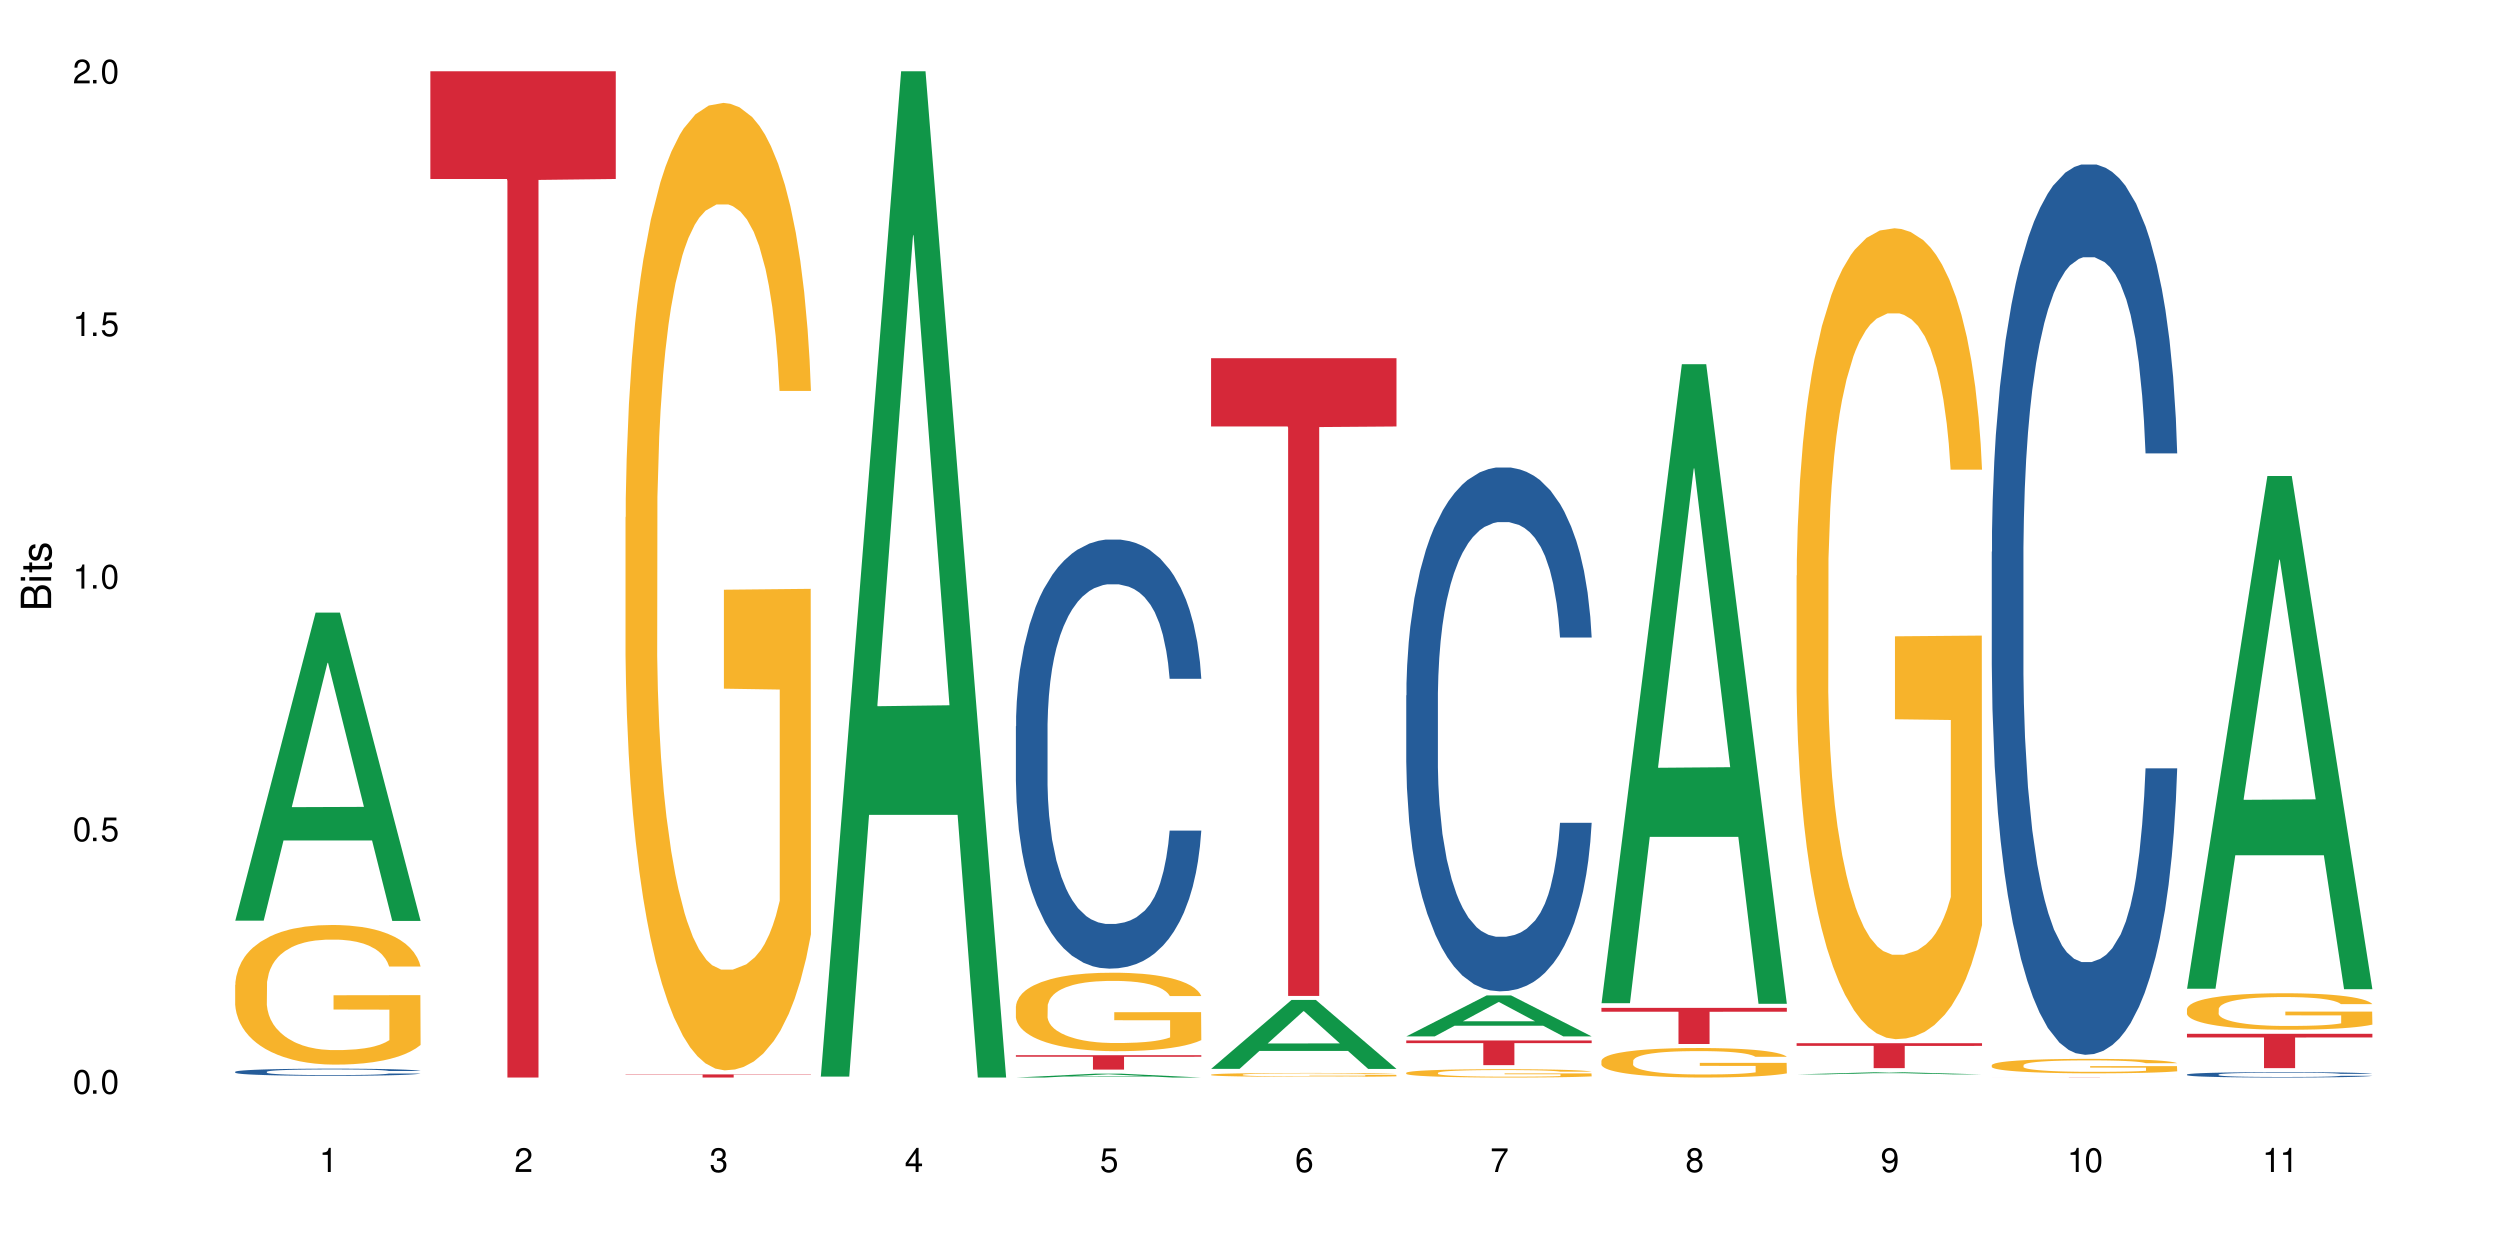<?xml version="1.0" encoding="UTF-8"?>
<svg xmlns="http://www.w3.org/2000/svg" xmlns:xlink="http://www.w3.org/1999/xlink" width="720" height="360" viewBox="0 0 720 360">
<defs>
<g>
<g id="glyph-0-0">
</g>
<g id="glyph-0-1">
<path d="M 2.641 -6.938 C 2 -6.938 1.422 -6.656 1.078 -6.172 C 0.641 -5.562 0.406 -4.641 0.406 -3.359 C 0.406 -1.016 1.188 0.219 2.641 0.219 C 4.078 0.219 4.859 -1.016 4.859 -3.297 C 4.859 -4.641 4.656 -5.547 4.203 -6.172 C 3.844 -6.656 3.281 -6.938 2.641 -6.938 Z M 2.641 -6.188 C 3.547 -6.188 4 -5.25 4 -3.375 C 4 -1.406 3.562 -0.484 2.625 -0.484 C 1.734 -0.484 1.281 -1.438 1.281 -3.344 C 1.281 -5.25 1.734 -6.188 2.641 -6.188 Z M 2.641 -6.188 "/>
</g>
<g id="glyph-0-2">
<path d="M 1.828 -1 L 0.828 -1 L 0.828 0 L 1.828 0 Z M 1.828 -1 "/>
</g>
<g id="glyph-0-3">
<path d="M 4.562 -6.797 L 1.062 -6.797 L 0.547 -3.094 L 1.328 -3.094 C 1.719 -3.562 2.047 -3.734 2.578 -3.734 C 3.484 -3.734 4.062 -3.109 4.062 -2.094 C 4.062 -1.125 3.484 -0.531 2.578 -0.531 C 1.828 -0.531 1.375 -0.906 1.188 -1.672 L 0.328 -1.672 C 0.453 -1.109 0.547 -0.844 0.75 -0.594 C 1.125 -0.078 1.828 0.219 2.594 0.219 C 3.969 0.219 4.922 -0.781 4.922 -2.219 C 4.922 -3.562 4.031 -4.484 2.719 -4.484 C 2.25 -4.484 1.859 -4.359 1.469 -4.062 L 1.734 -5.969 L 4.562 -5.969 Z M 4.562 -6.797 "/>
</g>
<g id="glyph-0-4">
<path d="M 2.484 -4.938 L 2.484 0 L 3.328 0 L 3.328 -6.938 L 2.766 -6.938 C 2.469 -5.875 2.281 -5.734 0.984 -5.562 L 0.984 -4.938 Z M 2.484 -4.938 "/>
</g>
<g id="glyph-0-5">
<path d="M 4.859 -0.828 L 1.281 -0.828 C 1.359 -1.406 1.672 -1.781 2.5 -2.281 L 3.469 -2.828 C 4.406 -3.344 4.906 -4.062 4.906 -4.906 C 4.906 -5.484 4.672 -6.031 4.266 -6.406 C 3.859 -6.766 3.375 -6.938 2.719 -6.938 C 1.859 -6.938 1.219 -6.625 0.844 -6.031 C 0.609 -5.672 0.5 -5.234 0.484 -4.531 L 1.328 -4.531 C 1.359 -5.016 1.406 -5.281 1.531 -5.516 C 1.75 -5.938 2.188 -6.203 2.703 -6.203 C 3.469 -6.203 4.031 -5.641 4.031 -4.891 C 4.031 -4.344 3.719 -3.859 3.125 -3.516 L 2.234 -3 C 0.812 -2.172 0.406 -1.531 0.328 -0.016 L 4.859 -0.016 Z M 4.859 -0.828 "/>
</g>
<g id="glyph-0-6">
<path d="M 2.125 -3.188 L 2.578 -3.188 C 3.5 -3.188 3.984 -2.766 3.984 -1.922 C 3.984 -1.062 3.469 -0.531 2.594 -0.531 C 1.656 -0.531 1.203 -1 1.156 -2.016 L 0.312 -2.016 C 0.344 -1.453 0.438 -1.094 0.609 -0.781 C 0.953 -0.109 1.625 0.219 2.547 0.219 C 3.953 0.219 4.859 -0.625 4.859 -1.938 C 4.859 -2.828 4.516 -3.297 3.703 -3.594 C 4.344 -3.844 4.656 -4.328 4.656 -5.031 C 4.656 -6.219 3.875 -6.938 2.578 -6.938 C 1.203 -6.938 0.484 -6.172 0.453 -4.703 L 1.297 -4.703 C 1.312 -5.125 1.344 -5.359 1.453 -5.578 C 1.641 -5.969 2.062 -6.203 2.594 -6.203 C 3.344 -6.203 3.797 -5.75 3.797 -5 C 3.797 -4.516 3.609 -4.219 3.25 -4.047 C 3.016 -3.953 2.703 -3.922 2.125 -3.906 Z M 2.125 -3.188 "/>
</g>
<g id="glyph-0-7">
<path d="M 3.141 -1.672 L 3.141 0 L 3.984 0 L 3.984 -1.672 L 4.984 -1.672 L 4.984 -2.438 L 3.984 -2.438 L 3.984 -6.938 L 3.359 -6.938 L 0.266 -2.578 L 0.266 -1.672 Z M 3.141 -2.438 L 1 -2.438 L 3.141 -5.5 Z M 3.141 -2.438 "/>
</g>
<g id="glyph-0-8">
<path d="M 4.781 -5.125 C 4.609 -6.266 3.891 -6.938 2.844 -6.938 C 2.094 -6.938 1.422 -6.578 1.031 -5.953 C 0.594 -5.266 0.406 -4.422 0.406 -3.172 C 0.406 -2 0.578 -1.25 0.984 -0.641 C 1.359 -0.078 1.953 0.219 2.703 0.219 C 3.984 0.219 4.922 -0.75 4.922 -2.094 C 4.922 -3.375 4.062 -4.281 2.844 -4.281 C 2.172 -4.281 1.641 -4.031 1.281 -3.516 C 1.281 -5.234 1.828 -6.188 2.797 -6.188 C 3.391 -6.188 3.797 -5.797 3.938 -5.125 Z M 2.734 -3.531 C 3.547 -3.531 4.062 -2.953 4.062 -2.031 C 4.062 -1.156 3.484 -0.531 2.703 -0.531 C 1.922 -0.531 1.328 -1.188 1.328 -2.078 C 1.328 -2.938 1.906 -3.531 2.734 -3.531 Z M 2.734 -3.531 "/>
</g>
<g id="glyph-0-9">
<path d="M 4.984 -6.797 L 0.438 -6.797 L 0.438 -5.969 L 4.109 -5.969 C 2.5 -3.656 1.828 -2.234 1.328 0 L 2.219 0 C 2.594 -2.172 3.453 -4.047 4.984 -6.094 Z M 4.984 -6.797 "/>
</g>
<g id="glyph-0-10">
<path d="M 3.75 -3.656 C 4.469 -4.094 4.688 -4.438 4.688 -5.078 C 4.688 -6.172 3.844 -6.938 2.641 -6.938 C 1.438 -6.938 0.594 -6.172 0.594 -5.094 C 0.594 -4.438 0.812 -4.094 1.516 -3.656 C 0.734 -3.266 0.359 -2.703 0.359 -1.922 C 0.359 -0.656 1.281 0.219 2.641 0.219 C 3.984 0.219 4.922 -0.656 4.922 -1.922 C 4.922 -2.703 4.531 -3.266 3.75 -3.656 Z M 2.641 -6.188 C 3.359 -6.188 3.812 -5.75 3.812 -5.062 C 3.812 -4.406 3.344 -3.984 2.641 -3.984 C 1.922 -3.984 1.453 -4.406 1.453 -5.078 C 1.453 -5.75 1.922 -6.188 2.641 -6.188 Z M 2.641 -3.266 C 3.484 -3.266 4.062 -2.719 4.062 -1.906 C 4.062 -1.078 3.484 -0.531 2.625 -0.531 C 1.797 -0.531 1.219 -1.094 1.219 -1.906 C 1.219 -2.719 1.781 -3.266 2.641 -3.266 Z M 2.641 -3.266 "/>
</g>
<g id="glyph-0-11">
<path d="M 0.516 -1.578 C 0.672 -0.453 1.406 0.219 2.438 0.219 C 3.188 0.219 3.859 -0.141 4.266 -0.766 C 4.688 -1.453 4.891 -2.297 4.891 -3.547 C 4.891 -4.719 4.703 -5.453 4.312 -6.078 C 3.938 -6.641 3.344 -6.938 2.594 -6.938 C 1.297 -6.938 0.359 -5.969 0.359 -4.625 C 0.359 -3.344 1.234 -2.453 2.453 -2.453 C 3.094 -2.453 3.578 -2.672 4.016 -3.203 C 4 -1.484 3.469 -0.531 2.5 -0.531 C 1.906 -0.531 1.484 -0.906 1.359 -1.578 Z M 2.578 -6.203 C 3.375 -6.203 3.969 -5.531 3.969 -4.641 C 3.969 -3.797 3.391 -3.188 2.547 -3.188 C 1.734 -3.188 1.234 -3.766 1.234 -4.688 C 1.234 -5.562 1.797 -6.203 2.578 -6.203 Z M 2.578 -6.203 "/>
</g>
<g id="glyph-1-0">
</g>
<g id="glyph-1-1">
<path d="M 0 -0.953 L 0 -4.891 C 0 -5.719 -0.234 -6.344 -0.734 -6.797 C -1.188 -7.234 -1.812 -7.469 -2.5 -7.469 C -3.547 -7.469 -4.188 -7 -4.625 -5.875 C -4.984 -6.688 -5.625 -7.094 -6.531 -7.094 C -7.172 -7.094 -7.734 -6.859 -8.141 -6.391 C -8.562 -5.922 -8.75 -5.344 -8.75 -4.5 L -8.75 -0.953 Z M -4.984 -2.062 L -7.766 -2.062 L -7.766 -4.219 C -7.766 -4.844 -7.688 -5.203 -7.453 -5.5 C -7.219 -5.812 -6.859 -5.969 -6.375 -5.969 C -5.891 -5.969 -5.531 -5.812 -5.297 -5.5 C -5.062 -5.203 -4.984 -4.844 -4.984 -4.219 Z M -0.984 -2.062 L -4 -2.062 L -4 -4.781 C -4 -5.766 -3.438 -6.359 -2.484 -6.359 C -1.547 -6.359 -0.984 -5.766 -0.984 -4.781 Z M -0.984 -2.062 "/>
</g>
<g id="glyph-1-2">
<path d="M -6.281 -1.797 L -6.281 -0.797 L 0 -0.797 L 0 -1.797 Z M -8.75 -1.797 L -8.75 -0.797 L -7.484 -0.797 L -7.484 -1.797 Z M -8.75 -1.797 "/>
</g>
<g id="glyph-1-3">
<path d="M -6.281 -3.047 L -6.281 -2.016 L -8.016 -2.016 L -8.016 -1.016 L -6.281 -1.016 L -6.281 -0.172 L -5.469 -0.172 L -5.469 -1.016 L -0.719 -1.016 C -0.078 -1.016 0.281 -1.453 0.281 -2.234 C 0.281 -2.5 0.25 -2.719 0.188 -3.047 L -0.641 -3.047 C -0.609 -2.906 -0.594 -2.766 -0.594 -2.562 C -0.594 -2.141 -0.719 -2.016 -1.156 -2.016 L -5.469 -2.016 L -5.469 -3.047 Z M -6.281 -3.047 "/>
</g>
<g id="glyph-1-4">
<path d="M -4.531 -5.25 C -5.766 -5.25 -6.469 -4.422 -6.469 -2.969 C -6.469 -1.516 -5.719 -0.562 -4.547 -0.562 C -3.562 -0.562 -3.094 -1.062 -2.734 -2.562 L -2.516 -3.484 C -2.344 -4.188 -2.094 -4.469 -1.641 -4.469 C -1.047 -4.469 -0.641 -3.875 -0.641 -3 C -0.641 -2.453 -0.797 -2 -1.062 -1.75 C -1.25 -1.594 -1.422 -1.531 -1.875 -1.469 L -1.875 -0.406 C -0.422 -0.453 0.281 -1.266 0.281 -2.922 C 0.281 -4.5 -0.5 -5.516 -1.719 -5.516 C -2.656 -5.516 -3.172 -4.984 -3.469 -3.734 L -3.703 -2.766 C -3.891 -1.953 -4.156 -1.609 -4.594 -1.609 C -5.188 -1.609 -5.547 -2.125 -5.547 -2.938 C -5.547 -3.75 -5.203 -4.172 -4.531 -4.203 Z M -4.531 -5.25 "/>
</g>
</g>
</defs>
<rect x="-72" y="-36" width="864" height="432" fill="rgb(100%, 100%, 100%)" fill-opacity="1"/>
<path fill-rule="nonzero" fill="rgb(6.275%, 58.824%, 28.235%)" fill-opacity="1" d="M 67.73 265.145 L 67.789 265.062 L 90.895 176.434 L 97.91 176.434 L 121.133 265.227 L 112.973 265.227 L 107.152 242.051 L 81.652 242.051 L 75.945 265.145 L 67.73 265.145 L 84.105 232.461 L 104.816 232.379 L 94.488 190.941 L 94.375 190.855 L 94.262 191.105 L 84.047 232.379 L 84.105 232.461 Z M 67.73 265.145 "/>
<path fill-rule="nonzero" fill="rgb(14.51%, 36.078%, 60%)" fill-opacity="1" d="M 67.73 308.676 L 67.797 308.672 L 67.797 308.629 L 67.992 308.555 L 68.449 308.465 L 68.902 308.402 L 70.074 308.293 L 71.703 308.184 L 73.398 308.102 L 74.633 308.055 L 75.742 308.016 L 78.281 307.945 L 79.91 307.91 L 81.668 307.879 L 83.816 307.848 L 85.379 307.828 L 88.895 307.797 L 91.5 307.785 L 93.52 307.777 L 97.883 307.777 L 100.488 307.785 L 102.375 307.797 L 104.461 307.812 L 106.219 307.828 L 109.281 307.871 L 112.016 307.922 L 113.254 307.953 L 115.207 308.012 L 116.703 308.066 L 117.746 308.117 L 118.918 308.184 L 119.961 308.27 L 120.742 308.367 L 121.133 308.445 L 112.016 308.445 L 111.559 308.371 L 111.039 308.312 L 110.062 308.234 L 109.086 308.18 L 107.715 308.125 L 106.48 308.09 L 104.785 308.055 L 103.289 308.031 L 101.727 308.016 L 100.227 308.004 L 97.363 307.992 L 94.039 307.992 L 92.805 307.996 L 90.262 308.012 L 88.895 308.023 L 86.941 308.051 L 85.574 308.074 L 83.945 308.113 L 82.84 308.145 L 81.473 308.195 L 80.496 308.238 L 79.387 308.301 L 78.738 308.348 L 78.152 308.398 L 77.629 308.461 L 77.238 308.527 L 76.977 308.598 L 76.848 308.664 L 76.848 308.957 L 76.977 309.023 L 77.305 309.102 L 78.152 309.219 L 79.387 309.316 L 80.82 309.398 L 82.188 309.453 L 82.969 309.48 L 84.012 309.508 L 85.641 309.547 L 87.984 309.586 L 89.352 309.602 L 91.438 309.613 L 93.586 309.621 L 96.449 309.621 L 98.988 309.613 L 100.684 309.605 L 102.441 309.59 L 104.852 309.559 L 106.348 309.527 L 107.652 309.492 L 108.629 309.457 L 109.281 309.426 L 110.258 309.367 L 111.039 309.305 L 111.625 309.238 L 112.016 309.176 L 121.133 309.176 L 120.742 309.25 L 120.156 309.324 L 119.57 309.379 L 118.656 309.445 L 117.613 309.504 L 116.117 309.566 L 114.879 309.609 L 113.254 309.656 L 111.754 309.695 L 110.125 309.727 L 107.715 309.762 L 106.152 309.781 L 104.461 309.801 L 102.441 309.812 L 99.902 309.828 L 97.168 309.836 L 94.625 309.836 L 91.891 309.832 L 89.871 309.824 L 87.203 309.809 L 83.883 309.773 L 81.473 309.738 L 79.582 309.703 L 77.957 309.664 L 76.133 309.613 L 73.789 309.531 L 72.355 309.469 L 71.379 309.414 L 70.27 309.344 L 69.488 309.277 L 68.578 309.172 L 67.926 309.039 L 67.73 308.934 Z M 67.73 308.676 "/>
<path fill-rule="nonzero" fill="rgb(96.863%, 70.196%, 16.863%)" fill-opacity="1" d="M 67.73 283.621 L 67.797 283.582 L 67.797 282.848 L 68.055 281.195 L 68.707 278.918 L 69.555 277.047 L 70.465 275.574 L 71.051 274.805 L 72.027 273.703 L 72.875 272.895 L 75.023 271.242 L 77.762 269.699 L 79.258 269.039 L 80.949 268.414 L 83.359 267.715 L 84.469 267.457 L 87.855 266.871 L 91.695 266.504 L 95.93 266.391 L 97.883 266.43 L 100.555 266.574 L 104.199 266.98 L 106.285 267.348 L 107.91 267.715 L 109.605 268.191 L 111.688 268.926 L 113.645 269.809 L 115.207 270.691 L 116.77 271.793 L 118.07 272.969 L 119.18 274.254 L 120.156 275.797 L 120.742 277.082 L 121.133 278.367 L 112.078 278.367 L 111.559 277.082 L 110.973 276.09 L 109.996 274.879 L 109.02 273.996 L 108.043 273.297 L 106.219 272.344 L 104.656 271.754 L 102.703 271.242 L 100.812 270.91 L 98.664 270.691 L 97.363 270.617 L 93.91 270.617 L 90.785 270.875 L 88.961 271.168 L 87.66 271.461 L 85.836 272.012 L 84.727 272.453 L 84.078 272.746 L 82.125 273.887 L 80.82 274.914 L 80.105 275.613 L 79.191 276.715 L 78.543 277.707 L 77.824 279.176 L 77.434 280.277 L 76.914 282.773 L 76.848 289.387 L 77.043 290.781 L 77.434 292.289 L 77.957 293.613 L 78.738 295.008 L 79.52 296.074 L 80.887 297.504 L 82.059 298.461 L 82.969 299.086 L 84.727 300.078 L 85.445 300.406 L 87.137 301.07 L 88.895 301.582 L 91.047 302.023 L 92.672 302.242 L 95.277 302.426 L 98.598 302.426 L 102.508 302.207 L 104.98 301.914 L 106.676 301.621 L 107.781 301.363 L 109.148 300.957 L 110.125 300.59 L 111.039 300.188 L 112.145 299.562 L 112.145 290.781 L 96.059 290.746 L 96.059 286.633 L 121.066 286.594 L 121.133 300.957 L 119.766 301.949 L 118.07 302.906 L 116.441 303.641 L 114.75 304.266 L 112.34 304.961 L 110.387 305.402 L 107.391 305.918 L 104.656 306.246 L 101.789 306.469 L 99.25 306.578 L 96.254 306.613 L 93.586 306.543 L 90.719 306.32 L 88.441 306.027 L 86.355 305.66 L 84.273 305.184 L 81.668 304.41 L 79.973 303.785 L 78.215 303.016 L 76.457 302.098 L 74.895 301.105 L 73.852 300.332 L 72.812 299.453 L 71.703 298.352 L 70.66 297.102 L 69.879 295.961 L 69.164 294.676 L 68.645 293.465 L 68.121 291.812 L 67.859 290.488 L 67.73 289.352 Z M 67.73 283.621 "/>
<path fill-rule="nonzero" fill="rgb(83.922%, 15.686%, 22.353%)" fill-opacity="1" d="M 123.941 20.527 L 177.344 20.527 L 177.344 51.547 L 155.086 51.82 L 155.086 310.332 L 146.133 310.332 L 146.133 52.094 L 146.004 51.547 L 123.941 51.547 Z M 123.941 20.527 "/>
<path fill-rule="nonzero" fill="rgb(96.863%, 70.196%, 16.863%)" fill-opacity="1" d="M 180.152 148.973 L 180.219 148.719 L 180.219 143.629 L 180.48 132.18 L 181.129 116.402 L 181.977 103.426 L 182.891 93.246 L 183.477 87.902 L 184.453 80.27 L 185.297 74.672 L 187.449 63.219 L 190.184 52.531 L 191.68 47.953 L 193.375 43.625 L 195.785 38.793 L 196.891 37.012 L 200.277 32.941 L 204.121 30.395 L 208.352 29.633 L 210.305 29.887 L 212.977 30.902 L 216.621 33.703 L 218.707 36.246 L 220.336 38.793 L 222.027 42.102 L 224.113 47.188 L 226.066 53.297 L 227.629 59.402 L 229.191 67.035 L 230.492 75.18 L 231.602 84.086 L 232.578 94.773 L 233.164 103.68 L 233.555 112.586 L 224.504 112.586 L 223.98 103.68 L 223.395 96.809 L 222.418 88.41 L 221.441 82.305 L 220.465 77.469 L 218.641 70.855 L 217.078 66.781 L 215.125 63.219 L 213.238 60.93 L 211.086 59.402 L 209.785 58.895 L 206.332 58.895 L 203.207 60.676 L 201.383 62.711 L 200.082 64.746 L 198.258 68.562 L 197.152 71.617 L 196.5 73.652 L 194.547 81.543 L 193.242 88.664 L 192.527 93.5 L 191.617 101.133 L 190.965 108.004 L 190.246 118.184 L 189.855 125.816 L 189.336 143.121 L 189.27 188.922 L 189.465 198.594 L 189.855 209.023 L 190.379 218.184 L 191.16 227.855 L 191.941 235.234 L 193.309 245.156 L 194.48 251.773 L 195.395 256.102 L 197.152 262.969 L 197.867 265.262 L 199.562 269.84 L 201.32 273.402 L 203.469 276.457 L 205.098 277.984 L 207.699 279.254 L 211.023 279.254 L 214.93 277.73 L 217.402 275.691 L 219.098 273.656 L 220.203 271.875 L 221.57 269.078 L 222.551 266.531 L 223.461 263.734 L 224.566 259.406 L 224.566 198.594 L 208.484 198.336 L 208.484 169.84 L 233.488 169.582 L 233.555 269.078 L 232.188 275.949 L 230.492 282.562 L 228.867 287.652 L 227.172 291.977 L 224.762 296.812 L 222.809 299.867 L 219.812 303.43 L 217.078 305.719 L 214.215 307.246 L 211.672 308.008 L 208.68 308.266 L 206.008 307.754 L 203.141 306.227 L 200.863 304.191 L 198.777 301.648 L 196.695 298.34 L 194.09 292.996 L 192.398 288.672 L 190.641 283.328 L 188.879 276.965 L 187.316 270.094 L 186.277 264.75 L 185.234 258.645 L 184.125 251.012 L 183.086 242.359 L 182.305 234.473 L 181.586 225.566 L 181.066 217.168 L 180.543 205.719 L 180.285 196.555 L 180.152 188.668 Z M 180.152 148.973 "/>
<path fill-rule="nonzero" fill="rgb(83.922%, 15.686%, 22.353%)" fill-opacity="1" d="M 180.152 309.426 L 233.555 309.426 L 233.555 309.523 L 211.301 309.523 L 211.301 310.332 L 202.344 310.332 L 202.344 309.527 L 202.215 309.523 L 180.152 309.523 Z M 180.152 309.426 "/>
<path fill-rule="nonzero" fill="rgb(6.275%, 58.824%, 28.235%)" fill-opacity="1" d="M 236.367 310.059 L 236.422 309.789 L 259.527 20.527 L 266.547 20.527 L 289.766 310.332 L 281.609 310.332 L 275.789 234.684 L 250.285 234.684 L 244.582 310.059 L 236.367 310.059 L 252.738 203.391 L 273.449 203.117 L 263.121 67.875 L 263.008 67.602 L 262.895 68.418 L 252.684 203.117 L 252.738 203.391 Z M 236.367 310.059 "/>
<path fill-rule="nonzero" fill="rgb(6.275%, 58.824%, 28.235%)" fill-opacity="1" d="M 292.578 310.332 L 292.633 310.332 L 315.738 309.207 L 322.758 309.207 L 345.977 310.332 L 337.82 310.332 L 332 310.039 L 306.496 310.039 L 300.793 310.332 L 292.578 310.332 L 308.949 309.918 L 329.66 309.914 L 319.336 309.391 L 319.219 309.387 L 319.105 309.391 L 308.895 309.914 L 308.949 309.918 Z M 292.578 310.332 "/>
<path fill-rule="nonzero" fill="rgb(14.51%, 36.078%, 60%)" fill-opacity="1" d="M 292.578 209.172 L 292.641 209.059 L 292.641 206.348 L 292.836 202.055 L 293.293 196.633 L 293.75 192.906 L 294.922 186.242 L 296.551 179.805 L 298.242 174.836 L 299.48 171.898 L 300.586 169.641 L 303.125 165.461 L 304.754 163.316 L 306.512 161.395 L 308.664 159.477 L 310.227 158.348 L 313.742 156.539 L 316.348 155.75 L 318.367 155.41 L 322.73 155.41 L 325.332 155.859 L 327.223 156.426 L 329.305 157.328 L 331.066 158.348 L 334.125 160.832 L 336.859 163.992 L 338.098 165.801 L 340.051 169.301 L 341.551 172.691 L 342.59 175.625 L 343.762 179.805 L 344.805 184.887 L 345.586 190.648 L 345.977 195.504 L 336.859 195.504 L 336.406 190.988 L 335.883 187.484 L 334.906 182.855 L 333.93 179.578 L 332.562 176.305 L 331.324 174.16 L 329.633 172.012 L 328.133 170.656 L 326.57 169.641 L 325.074 168.961 L 322.207 168.285 L 318.887 168.285 L 317.648 168.512 L 315.109 169.414 L 313.742 170.207 L 311.789 171.785 L 310.422 173.254 L 308.793 175.516 L 307.684 177.434 L 306.316 180.371 L 305.34 182.969 L 304.234 186.695 L 303.582 189.52 L 302.996 192.68 L 302.477 196.41 L 302.086 200.363 L 301.824 204.539 L 301.695 208.605 L 301.695 226.113 L 301.824 230.18 L 302.148 234.922 L 302.996 241.812 L 304.234 247.801 L 305.668 252.543 L 307.035 255.93 L 307.816 257.512 L 308.859 259.32 L 310.484 261.578 L 312.832 263.836 L 314.199 264.742 L 316.281 265.645 L 318.43 266.098 L 321.297 266.098 L 323.836 265.645 L 325.527 265.078 L 327.289 264.176 L 329.695 262.258 L 331.195 260.449 L 332.496 258.305 L 333.473 256.156 L 334.125 254.352 L 335.102 250.848 L 335.883 247.008 L 336.469 243.055 L 336.859 239.215 L 345.977 239.215 L 345.586 243.734 L 345 248.137 L 344.414 251.414 L 343.504 255.367 L 342.461 258.867 L 340.965 262.82 L 339.727 265.418 L 338.098 268.242 L 336.602 270.387 L 334.973 272.309 L 332.562 274.566 L 331 275.695 L 329.305 276.715 L 327.289 277.617 L 324.746 278.406 L 322.012 278.859 L 319.473 278.973 L 316.738 278.746 L 314.719 278.293 L 312.047 277.277 L 308.727 275.246 L 306.316 273.098 L 304.43 270.953 L 302.801 268.695 L 300.977 265.645 L 298.633 260.676 L 297.199 256.836 L 296.223 253.672 L 295.117 249.266 L 294.336 245.312 L 293.422 238.988 L 292.773 230.969 L 292.578 224.758 Z M 292.578 209.172 "/>
<path fill-rule="nonzero" fill="rgb(96.863%, 70.196%, 16.863%)" fill-opacity="1" d="M 292.578 289.82 L 292.641 289.797 L 292.641 289.387 L 292.902 288.457 L 293.555 287.176 L 294.398 286.121 L 295.312 285.297 L 295.898 284.863 L 296.875 284.246 L 297.723 283.789 L 299.871 282.859 L 302.605 281.992 L 304.105 281.621 L 305.797 281.27 L 308.207 280.879 L 309.312 280.734 L 312.699 280.402 L 316.543 280.199 L 320.773 280.137 L 322.73 280.156 L 325.398 280.238 L 329.047 280.465 L 331.129 280.672 L 332.758 280.879 L 334.449 281.148 L 336.535 281.559 L 338.488 282.055 L 340.051 282.551 L 341.613 283.172 L 342.918 283.832 L 344.023 284.555 L 345 285.422 L 345.586 286.145 L 345.977 286.867 L 336.926 286.867 L 336.406 286.145 L 335.82 285.586 L 334.84 284.906 L 333.863 284.41 L 332.887 284.016 L 331.066 283.48 L 329.5 283.148 L 327.547 282.859 L 325.66 282.676 L 323.512 282.551 L 322.207 282.512 L 318.758 282.512 L 315.629 282.656 L 313.809 282.82 L 312.504 282.984 L 310.68 283.293 L 309.574 283.543 L 308.922 283.707 L 306.969 284.348 L 305.668 284.926 L 304.949 285.316 L 304.039 285.938 L 303.387 286.496 L 302.672 287.32 L 302.281 287.941 L 301.758 289.344 L 301.695 293.059 L 301.891 293.844 L 302.281 294.691 L 302.801 295.434 L 303.582 296.219 L 304.363 296.816 L 305.73 297.621 L 306.902 298.16 L 307.816 298.512 L 309.574 299.066 L 310.289 299.254 L 311.984 299.625 L 313.742 299.914 L 315.891 300.164 L 317.52 300.285 L 320.125 300.391 L 323.445 300.391 L 327.352 300.266 L 329.828 300.102 L 331.52 299.934 L 332.629 299.789 L 333.996 299.562 L 334.973 299.355 L 335.883 299.129 L 336.992 298.777 L 336.992 293.844 L 320.906 293.824 L 320.906 291.512 L 345.914 291.492 L 345.977 299.562 L 344.609 300.121 L 342.918 300.656 L 341.289 301.07 L 339.598 301.422 L 337.188 301.812 L 335.234 302.062 L 332.238 302.352 L 329.5 302.535 L 326.637 302.66 L 324.098 302.723 L 321.102 302.742 L 318.43 302.703 L 315.566 302.578 L 313.285 302.414 L 311.203 302.207 L 309.117 301.938 L 306.512 301.504 L 304.82 301.152 L 303.062 300.719 L 301.305 300.203 L 299.742 299.645 L 298.699 299.211 L 297.656 298.719 L 296.551 298.098 L 295.508 297.395 L 294.727 296.754 L 294.008 296.031 L 293.488 295.352 L 292.969 294.422 L 292.707 293.68 L 292.578 293.039 Z M 292.578 289.82 "/>
<path fill-rule="nonzero" fill="rgb(83.922%, 15.686%, 22.353%)" fill-opacity="1" d="M 292.578 303.906 L 345.977 303.906 L 345.977 304.348 L 323.723 304.352 L 323.723 308.043 L 314.77 308.043 L 314.77 304.355 L 314.637 304.348 L 292.578 304.348 Z M 292.578 303.906 "/>
<path fill-rule="nonzero" fill="rgb(6.275%, 58.824%, 28.235%)" fill-opacity="1" d="M 348.789 307.828 L 348.844 307.809 L 371.953 287.988 L 378.969 287.988 L 402.188 307.848 L 394.031 307.848 L 388.211 302.664 L 362.711 302.664 L 357.004 307.828 L 348.789 307.828 L 365.164 300.52 L 385.871 300.5 L 375.547 291.23 L 375.434 291.215 L 375.316 291.27 L 365.105 300.5 L 365.164 300.52 Z M 348.789 307.828 "/>
<path fill-rule="nonzero" fill="rgb(96.863%, 70.196%, 16.863%)" fill-opacity="1" d="M 348.789 309.496 L 348.852 309.496 L 348.852 309.473 L 349.113 309.426 L 349.766 309.363 L 350.613 309.312 L 351.523 309.27 L 352.109 309.246 L 353.086 309.219 L 353.934 309.195 L 356.082 309.148 L 358.816 309.105 L 360.316 309.086 L 362.008 309.07 L 364.418 309.047 L 365.523 309.043 L 368.91 309.023 L 372.754 309.016 L 376.988 309.012 L 378.941 309.012 L 381.609 309.016 L 385.258 309.027 L 387.34 309.039 L 388.969 309.047 L 390.664 309.062 L 392.746 309.082 L 394.699 309.109 L 396.262 309.133 L 397.824 309.164 L 399.129 309.195 L 400.234 309.234 L 401.211 309.277 L 401.797 309.312 L 402.188 309.348 L 393.137 309.348 L 392.617 309.312 L 392.031 309.285 L 391.055 309.25 L 390.078 309.227 L 389.098 309.207 L 387.277 309.18 L 385.715 309.164 L 383.758 309.148 L 381.871 309.137 L 379.723 309.133 L 378.418 309.129 L 374.969 309.129 L 371.844 309.137 L 370.02 309.145 L 368.715 309.152 L 366.891 309.168 L 365.785 309.184 L 365.133 309.191 L 363.18 309.223 L 361.879 309.25 L 361.16 309.27 L 360.25 309.301 L 359.598 309.328 L 358.883 309.371 L 358.492 309.402 L 357.969 309.473 L 357.906 309.656 L 358.102 309.695 L 358.492 309.738 L 359.012 309.777 L 359.793 309.816 L 360.574 309.844 L 361.941 309.887 L 363.117 309.914 L 364.027 309.93 L 365.785 309.957 L 366.5 309.969 L 368.195 309.984 L 369.953 310 L 372.102 310.012 L 373.73 310.02 L 376.336 310.023 L 379.656 310.023 L 383.562 310.016 L 386.039 310.008 L 387.73 310 L 388.84 309.992 L 390.207 309.984 L 391.184 309.973 L 392.094 309.961 L 393.203 309.941 L 393.203 309.695 L 377.117 309.695 L 377.117 309.582 L 402.125 309.578 L 402.188 309.984 L 400.82 310.012 L 399.129 310.039 L 397.5 310.059 L 395.809 310.074 L 393.398 310.094 L 391.445 310.105 L 388.449 310.121 L 385.715 310.133 L 382.848 310.137 L 380.309 310.141 L 374.641 310.141 L 371.777 310.133 L 369.496 310.125 L 367.414 310.113 L 365.328 310.102 L 362.727 310.078 L 361.031 310.062 L 357.516 310.016 L 355.953 309.988 L 353.867 309.941 L 352.762 309.91 L 351.719 309.875 L 350.938 309.844 L 350.223 309.805 L 349.699 309.773 L 349.18 309.727 L 348.918 309.688 L 348.789 309.656 Z M 348.789 309.496 "/>
<path fill-rule="nonzero" fill="rgb(83.922%, 15.686%, 22.353%)" fill-opacity="1" d="M 348.789 103.168 L 402.188 103.168 L 402.188 122.824 L 379.934 122.996 L 379.934 286.824 L 370.98 286.824 L 370.98 123.172 L 370.848 122.824 L 348.789 122.824 Z M 348.789 103.168 "/>
<path fill-rule="nonzero" fill="rgb(6.275%, 58.824%, 28.235%)" fill-opacity="1" d="M 405 298.477 L 405.059 298.469 L 428.164 286.676 L 435.18 286.676 L 458.402 298.488 L 450.242 298.488 L 444.422 295.406 L 418.922 295.406 L 413.215 298.477 L 405 298.477 L 421.375 294.129 L 442.082 294.117 L 431.758 288.605 L 431.645 288.594 L 431.527 288.625 L 421.316 294.117 L 421.375 294.129 Z M 405 298.477 "/>
<path fill-rule="nonzero" fill="rgb(14.51%, 36.078%, 60%)" fill-opacity="1" d="M 405 200.293 L 405.066 200.156 L 405.066 196.848 L 405.262 191.605 L 405.715 184.988 L 406.172 180.438 L 407.344 172.301 L 408.973 164.441 L 410.664 158.375 L 411.902 154.789 L 413.012 152.031 L 415.551 146.93 L 417.18 144.309 L 418.938 141.965 L 421.086 139.621 L 422.648 138.242 L 426.164 136.035 L 428.77 135.07 L 430.789 134.656 L 435.152 134.656 L 437.758 135.207 L 439.645 135.898 L 441.73 137 L 443.488 138.242 L 446.547 141.277 L 449.285 145.137 L 450.52 147.344 L 452.473 151.617 L 453.973 155.754 L 455.016 159.34 L 456.188 164.441 L 457.227 170.648 L 458.012 177.68 L 458.402 183.609 L 449.285 183.609 L 448.828 178.094 L 448.309 173.82 L 447.328 168.164 L 446.352 164.168 L 444.984 160.168 L 443.746 157.547 L 442.055 154.926 L 440.559 153.273 L 438.992 152.031 L 437.496 151.203 L 434.629 150.379 L 431.309 150.379 L 430.07 150.652 L 427.531 151.758 L 426.164 152.723 L 424.211 154.652 L 422.844 156.445 L 421.215 159.203 L 420.109 161.547 L 418.742 165.133 L 417.766 168.305 L 416.656 172.852 L 416.004 176.301 L 415.418 180.16 L 414.898 184.711 L 414.508 189.539 L 414.246 194.641 L 414.117 199.605 L 414.117 220.977 L 414.246 225.941 L 414.574 231.734 L 415.418 240.145 L 416.656 247.453 L 418.09 253.242 L 419.457 257.379 L 420.238 259.312 L 421.281 261.516 L 422.91 264.273 L 425.254 267.031 L 426.621 268.137 L 428.703 269.238 L 430.855 269.789 L 433.719 269.789 L 436.258 269.238 L 437.953 268.551 L 439.711 267.445 L 442.121 265.102 L 443.617 262.895 L 444.922 260.277 L 445.898 257.656 L 446.547 255.449 L 447.523 251.176 L 448.309 246.488 L 448.895 241.66 L 449.285 236.973 L 458.402 236.973 L 458.012 242.488 L 457.426 247.867 L 456.836 251.863 L 455.926 256.691 L 454.883 260.965 L 453.387 265.793 L 452.148 268.965 L 450.52 272.41 L 449.023 275.031 L 447.395 277.375 L 444.984 280.133 L 443.422 281.512 L 441.73 282.754 L 439.711 283.855 L 437.172 284.82 L 434.434 285.371 L 431.895 285.512 L 429.16 285.234 L 427.141 284.684 L 424.473 283.441 L 421.148 280.961 L 418.742 278.34 L 416.852 275.719 L 415.223 272.961 L 413.402 269.238 L 411.055 263.172 L 409.625 258.484 L 408.648 254.621 L 407.539 249.246 L 406.758 244.418 L 405.848 236.695 L 405.195 226.906 L 405 219.324 Z M 405 200.293 "/>
<path fill-rule="nonzero" fill="rgb(96.863%, 70.196%, 16.863%)" fill-opacity="1" d="M 405 308.957 L 405.066 308.957 L 405.066 308.91 L 405.324 308.812 L 405.977 308.676 L 406.824 308.562 L 407.734 308.477 L 408.32 308.43 L 409.297 308.363 L 410.145 308.316 L 412.293 308.219 L 415.027 308.125 L 416.527 308.086 L 418.219 308.047 L 420.629 308.008 L 421.738 307.992 L 425.121 307.957 L 428.965 307.934 L 433.199 307.926 L 435.152 307.93 L 437.82 307.938 L 441.469 307.961 L 443.551 307.984 L 445.18 308.008 L 446.875 308.035 L 448.957 308.078 L 450.91 308.133 L 452.473 308.184 L 454.039 308.25 L 455.34 308.32 L 456.445 308.398 L 457.426 308.488 L 458.012 308.566 L 458.402 308.645 L 449.348 308.645 L 448.828 308.566 L 448.242 308.508 L 447.266 308.434 L 446.289 308.383 L 445.312 308.34 L 443.488 308.281 L 441.926 308.246 L 439.973 308.219 L 438.082 308.199 L 435.934 308.184 L 434.629 308.18 L 431.18 308.18 L 428.055 308.195 L 426.23 308.211 L 424.926 308.23 L 423.105 308.262 L 421.996 308.289 L 421.348 308.309 L 419.391 308.375 L 418.09 308.438 L 417.375 308.477 L 416.461 308.543 L 415.809 308.605 L 415.094 308.691 L 414.703 308.758 L 414.184 308.906 L 414.117 309.301 L 414.312 309.387 L 414.703 309.477 L 415.223 309.555 L 416.004 309.637 L 416.785 309.703 L 418.156 309.789 L 419.328 309.844 L 420.238 309.883 L 421.996 309.941 L 422.715 309.961 L 424.406 310 L 426.164 310.031 L 428.312 310.059 L 429.941 310.07 L 432.547 310.082 L 435.867 310.082 L 439.777 310.07 L 442.25 310.051 L 443.945 310.035 L 445.051 310.02 L 446.418 309.996 L 447.395 309.973 L 448.309 309.949 L 449.414 309.91 L 449.414 309.387 L 433.328 309.383 L 433.328 309.137 L 458.336 309.137 L 458.402 309.996 L 457.031 310.055 L 455.34 310.109 L 453.711 310.156 L 452.02 310.191 L 449.609 310.234 L 447.656 310.262 L 444.66 310.289 L 441.926 310.309 L 439.059 310.324 L 436.52 310.332 L 433.523 310.332 L 430.855 310.328 L 427.988 310.316 L 425.707 310.297 L 423.625 310.273 L 421.543 310.246 L 418.938 310.199 L 417.242 310.164 L 415.484 310.117 L 413.727 310.062 L 412.164 310.004 L 411.121 309.957 L 410.078 309.902 L 408.973 309.84 L 407.93 309.762 L 407.148 309.695 L 406.434 309.617 L 405.91 309.547 L 405.391 309.445 L 405.129 309.367 L 405 309.301 Z M 405 308.957 "/>
<path fill-rule="nonzero" fill="rgb(83.922%, 15.686%, 22.353%)" fill-opacity="1" d="M 405 299.652 L 458.402 299.652 L 458.402 300.414 L 436.145 300.422 L 436.145 306.762 L 427.191 306.762 L 427.191 300.426 L 427.062 300.414 L 405 300.414 Z M 405 299.652 "/>
<path fill-rule="nonzero" fill="rgb(6.275%, 58.824%, 28.235%)" fill-opacity="1" d="M 461.211 288.93 L 461.27 288.758 L 484.375 104.883 L 491.391 104.883 L 514.613 289.102 L 506.453 289.102 L 500.633 241.016 L 475.133 241.016 L 469.426 288.93 L 461.211 288.93 L 477.586 221.121 L 498.297 220.949 L 487.969 134.98 L 487.855 134.805 L 487.742 135.324 L 477.527 220.949 L 477.586 221.121 Z M 461.211 288.93 "/>
<path fill-rule="nonzero" fill="rgb(96.863%, 70.196%, 16.863%)" fill-opacity="1" d="M 461.211 305.473 L 461.277 305.465 L 461.277 305.309 L 461.535 304.957 L 462.188 304.477 L 463.035 304.082 L 463.945 303.77 L 464.531 303.605 L 465.508 303.375 L 466.355 303.203 L 468.504 302.855 L 471.242 302.527 L 472.738 302.387 L 474.43 302.258 L 476.84 302.109 L 477.949 302.055 L 481.336 301.93 L 485.176 301.852 L 489.41 301.828 L 491.363 301.836 L 494.035 301.867 L 497.68 301.953 L 499.766 302.031 L 501.391 302.109 L 503.086 302.211 L 505.168 302.363 L 507.125 302.551 L 508.688 302.738 L 510.25 302.969 L 511.551 303.219 L 512.66 303.492 L 513.637 303.816 L 514.223 304.09 L 514.613 304.359 L 505.559 304.359 L 505.039 304.09 L 504.453 303.879 L 503.477 303.621 L 502.5 303.438 L 501.523 303.289 L 499.699 303.086 L 498.137 302.961 L 496.184 302.855 L 494.293 302.785 L 492.145 302.738 L 490.844 302.723 L 487.391 302.723 L 484.266 302.777 L 482.441 302.84 L 481.141 302.902 L 479.316 303.016 L 478.207 303.109 L 477.559 303.172 L 475.602 303.414 L 474.301 303.629 L 473.586 303.777 L 472.672 304.012 L 472.023 304.223 L 471.305 304.531 L 470.914 304.766 L 470.395 305.293 L 470.328 306.691 L 470.523 306.984 L 470.914 307.305 L 471.438 307.582 L 472.219 307.879 L 473 308.105 L 474.367 308.406 L 475.539 308.609 L 476.449 308.742 L 478.207 308.949 L 478.926 309.02 L 480.617 309.16 L 482.375 309.27 L 484.523 309.363 L 486.152 309.41 L 488.758 309.445 L 492.078 309.445 L 495.988 309.402 L 498.461 309.34 L 500.156 309.277 L 501.262 309.223 L 502.629 309.137 L 503.605 309.059 L 504.52 308.973 L 505.625 308.84 L 505.625 306.984 L 489.539 306.977 L 489.539 306.109 L 514.547 306.102 L 514.613 309.137 L 513.246 309.348 L 511.551 309.547 L 509.922 309.703 L 508.23 309.836 L 505.82 309.984 L 503.867 310.078 L 500.871 310.184 L 498.137 310.254 L 495.27 310.301 L 492.73 310.324 L 489.734 310.332 L 487.066 310.316 L 484.199 310.27 L 481.922 310.207 L 479.836 310.129 L 477.754 310.031 L 475.148 309.867 L 473.453 309.734 L 471.695 309.57 L 469.938 309.379 L 468.375 309.168 L 467.332 309.004 L 466.289 308.816 L 465.184 308.586 L 464.141 308.32 L 463.359 308.082 L 462.645 307.809 L 462.121 307.551 L 461.602 307.203 L 461.34 306.922 L 461.211 306.684 Z M 461.211 305.473 "/>
<path fill-rule="nonzero" fill="rgb(83.922%, 15.686%, 22.353%)" fill-opacity="1" d="M 461.211 290.266 L 514.613 290.266 L 514.613 291.379 L 492.355 291.391 L 492.355 300.664 L 483.402 300.664 L 483.402 291.398 L 483.273 291.379 L 461.211 291.379 Z M 461.211 290.266 "/>
<path fill-rule="nonzero" fill="rgb(6.275%, 58.824%, 28.235%)" fill-opacity="1" d="M 517.422 309.43 L 517.48 309.43 L 540.586 308.789 L 547.602 308.789 L 570.824 309.43 L 562.664 309.43 L 556.848 309.262 L 531.344 309.262 L 525.637 309.43 L 517.422 309.43 L 533.797 309.195 L 554.508 309.195 L 544.18 308.895 L 543.953 308.895 L 533.738 309.195 L 533.797 309.195 Z M 517.422 309.43 "/>
<path fill-rule="nonzero" fill="rgb(96.863%, 70.196%, 16.863%)" fill-opacity="1" d="M 517.422 165.77 L 517.488 165.555 L 517.488 161.289 L 517.75 151.691 L 518.398 138.469 L 519.246 127.59 L 520.156 119.059 L 520.742 114.582 L 521.723 108.184 L 522.566 103.492 L 524.715 93.895 L 527.453 84.934 L 528.949 81.094 L 530.645 77.469 L 533.051 73.418 L 534.16 71.926 L 537.547 68.512 L 541.387 66.379 L 545.621 65.738 L 547.574 65.953 L 550.246 66.805 L 553.891 69.152 L 555.977 71.285 L 557.605 73.418 L 559.297 76.191 L 561.379 80.457 L 563.336 85.574 L 564.898 90.695 L 566.461 97.094 L 567.762 103.918 L 568.871 111.383 L 569.848 120.34 L 570.434 127.805 L 570.824 135.27 L 561.773 135.27 L 561.25 127.805 L 560.664 122.047 L 559.688 115.008 L 558.711 109.891 L 557.734 105.836 L 555.91 100.293 L 554.348 96.879 L 552.395 93.895 L 550.504 91.973 L 548.355 90.695 L 547.055 90.266 L 543.602 90.266 L 540.477 91.762 L 538.652 93.465 L 537.352 95.172 L 535.527 98.371 L 534.418 100.93 L 533.77 102.637 L 531.816 109.25 L 530.512 115.223 L 529.797 119.273 L 528.883 125.672 L 528.234 131.43 L 527.516 139.961 L 527.125 146.359 L 526.605 160.863 L 526.539 199.254 L 526.734 207.359 L 527.125 216.105 L 527.648 223.781 L 528.43 231.887 L 529.211 238.074 L 530.578 246.391 L 531.75 251.938 L 532.66 255.562 L 534.418 261.32 L 535.137 263.238 L 536.828 267.078 L 538.586 270.066 L 540.738 272.625 L 542.363 273.902 L 544.969 274.969 L 548.293 274.969 L 552.199 273.691 L 554.672 271.984 L 556.367 270.277 L 557.473 268.785 L 558.84 266.438 L 559.816 264.305 L 560.73 261.961 L 561.836 258.336 L 561.836 207.359 L 545.75 207.145 L 545.75 183.258 L 570.758 183.047 L 570.824 266.438 L 569.457 272.199 L 567.762 277.742 L 566.137 282.008 L 564.441 285.633 L 562.031 289.688 L 560.078 292.246 L 557.082 295.23 L 554.348 297.152 L 551.48 298.43 L 548.941 299.07 L 545.945 299.285 L 543.277 298.859 L 540.41 297.578 L 538.133 295.871 L 536.047 293.738 L 533.965 290.965 L 531.359 286.488 L 529.664 282.863 L 527.906 278.383 L 526.148 273.051 L 524.586 267.293 L 523.543 262.812 L 522.504 257.695 L 521.395 251.297 L 520.352 244.043 L 519.57 237.434 L 518.855 229.969 L 518.336 222.93 L 517.812 213.332 L 517.555 205.652 L 517.422 199.043 Z M 517.422 165.77 "/>
<path fill-rule="nonzero" fill="rgb(83.922%, 15.686%, 22.353%)" fill-opacity="1" d="M 517.422 300.449 L 570.824 300.449 L 570.824 301.219 L 548.566 301.223 L 548.566 307.625 L 539.613 307.625 L 539.613 301.23 L 539.484 301.219 L 517.422 301.219 Z M 517.422 300.449 "/>
<path fill-rule="nonzero" fill="rgb(14.51%, 36.078%, 60%)" fill-opacity="1" d="M 573.633 158.941 L 573.699 158.707 L 573.699 153.082 L 573.895 144.176 L 574.352 132.926 L 574.805 125.191 L 575.98 111.363 L 577.605 98.004 L 579.301 87.691 L 580.539 81.598 L 581.645 76.91 L 584.184 68.238 L 585.812 63.785 L 587.57 59.801 L 589.719 55.816 L 591.281 53.473 L 594.801 49.723 L 597.402 48.082 L 599.422 47.379 L 603.785 47.379 L 606.391 48.316 L 608.281 49.488 L 610.363 51.363 L 612.121 53.473 L 615.184 58.629 L 617.918 65.191 L 619.156 68.941 L 621.109 76.207 L 622.605 83.238 L 623.648 89.332 L 624.82 98.004 L 625.863 108.551 L 626.645 120.504 L 627.035 130.582 L 617.918 130.582 L 617.461 121.207 L 616.941 113.941 L 615.965 104.332 L 614.988 97.535 L 613.621 90.738 L 612.383 86.285 L 610.688 81.832 L 609.191 79.02 L 607.629 76.91 L 606.129 75.504 L 603.266 74.098 L 599.945 74.098 L 598.707 74.566 L 596.168 76.441 L 594.801 78.082 L 592.844 81.363 L 591.477 84.41 L 589.852 89.098 L 588.742 93.082 L 587.375 99.176 L 586.398 104.566 L 585.293 112.301 L 584.641 118.16 L 584.055 124.723 L 583.531 132.457 L 583.141 140.66 L 582.883 149.332 L 582.75 157.77 L 582.75 194.102 L 582.883 202.539 L 583.207 212.383 L 584.055 226.68 L 585.293 239.102 L 586.723 248.945 L 588.09 255.977 L 588.871 259.258 L 589.914 263.008 L 591.543 267.695 L 593.887 272.383 L 595.254 274.258 L 597.34 276.133 L 599.488 277.07 L 602.355 277.07 L 604.895 276.133 L 606.586 274.961 L 608.344 273.086 L 610.754 269.102 L 612.254 265.352 L 613.555 260.898 L 614.531 256.445 L 615.184 252.695 L 616.16 245.43 L 616.941 237.461 L 617.527 229.258 L 617.918 221.289 L 627.035 221.289 L 626.645 230.664 L 626.059 239.805 L 625.473 246.602 L 624.559 254.805 L 623.52 262.07 L 622.02 270.273 L 620.785 275.664 L 619.156 281.523 L 617.656 285.977 L 616.031 289.961 L 613.621 294.648 L 612.059 296.992 L 610.363 299.102 L 608.344 300.977 L 605.805 302.617 L 603.07 303.555 L 600.531 303.789 L 597.793 303.32 L 595.777 302.383 L 593.105 300.273 L 589.785 296.055 L 587.375 291.602 L 585.488 287.148 L 583.859 282.461 L 582.035 276.133 L 579.691 265.82 L 578.258 257.852 L 577.281 251.289 L 576.176 242.148 L 575.391 233.945 L 574.48 220.82 L 573.828 204.18 L 573.633 191.289 Z M 573.633 158.941 "/>
<path fill-rule="nonzero" fill="rgb(96.863%, 70.196%, 16.863%)" fill-opacity="1" d="M 573.633 306.738 L 573.699 306.734 L 573.699 306.66 L 573.961 306.488 L 574.609 306.25 L 575.457 306.059 L 576.371 305.906 L 576.957 305.824 L 577.934 305.711 L 578.777 305.629 L 580.93 305.457 L 583.664 305.297 L 585.16 305.227 L 586.855 305.164 L 589.266 305.09 L 590.371 305.062 L 593.758 305.004 L 597.598 304.965 L 601.832 304.953 L 603.785 304.957 L 606.457 304.973 L 610.102 305.016 L 612.188 305.055 L 613.816 305.09 L 615.508 305.141 L 617.594 305.215 L 619.547 305.309 L 621.109 305.398 L 622.672 305.512 L 623.973 305.637 L 625.082 305.77 L 626.059 305.93 L 626.645 306.062 L 627.035 306.195 L 617.984 306.195 L 617.461 306.062 L 616.875 305.957 L 615.898 305.832 L 614.922 305.742 L 613.945 305.668 L 612.121 305.57 L 610.559 305.508 L 608.605 305.457 L 606.715 305.422 L 604.566 305.398 L 603.266 305.391 L 599.812 305.391 L 596.688 305.418 L 594.863 305.449 L 593.562 305.48 L 591.738 305.535 L 590.633 305.582 L 589.98 305.613 L 588.027 305.73 L 586.723 305.836 L 586.008 305.91 L 585.098 306.023 L 584.445 306.125 L 583.727 306.277 L 583.336 306.391 L 582.816 306.652 L 582.75 307.336 L 582.945 307.48 L 583.336 307.637 L 583.859 307.773 L 584.641 307.918 L 585.422 308.027 L 586.789 308.176 L 587.961 308.277 L 588.871 308.34 L 590.633 308.445 L 591.348 308.477 L 593.039 308.547 L 594.801 308.598 L 596.949 308.645 L 598.578 308.668 L 601.18 308.688 L 604.504 308.688 L 608.41 308.664 L 610.883 308.633 L 612.578 308.602 L 613.684 308.578 L 615.051 308.535 L 616.031 308.496 L 616.941 308.453 L 618.047 308.391 L 618.047 307.48 L 601.961 307.477 L 601.961 307.051 L 626.969 307.047 L 627.035 308.535 L 625.668 308.637 L 623.973 308.738 L 622.348 308.812 L 620.652 308.879 L 618.242 308.949 L 616.289 308.996 L 613.293 309.047 L 610.559 309.082 L 607.695 309.105 L 605.152 309.117 L 602.156 309.121 L 599.488 309.113 L 596.621 309.09 L 594.344 309.059 L 592.258 309.023 L 590.176 308.973 L 587.57 308.891 L 585.879 308.828 L 584.117 308.746 L 582.359 308.652 L 580.797 308.551 L 579.754 308.469 L 578.715 308.379 L 577.605 308.266 L 576.566 308.137 L 575.785 308.016 L 575.066 307.883 L 574.547 307.758 L 574.023 307.586 L 573.766 307.449 L 573.633 307.332 Z M 573.633 306.738 "/>
<path fill-rule="nonzero" fill="rgb(83.922%, 15.686%, 22.353%)" fill-opacity="1" d="M 573.633 310.285 L 627.035 310.285 L 627.035 310.289 L 604.781 310.289 L 604.781 310.332 L 595.824 310.332 L 595.824 310.289 L 573.633 310.289 Z M 573.633 310.285 "/>
<path fill-rule="nonzero" fill="rgb(6.275%, 58.824%, 28.235%)" fill-opacity="1" d="M 629.848 284.75 L 629.902 284.613 L 653.008 137.086 L 660.027 137.086 L 683.246 284.891 L 675.09 284.891 L 669.27 246.309 L 643.766 246.309 L 638.062 284.75 L 629.848 284.75 L 646.219 230.348 L 666.93 230.211 L 656.602 161.234 L 656.488 161.094 L 656.375 161.512 L 646.164 230.211 L 646.219 230.348 Z M 629.848 284.75 "/>
<path fill-rule="nonzero" fill="rgb(14.51%, 36.078%, 60%)" fill-opacity="1" d="M 629.848 309.453 L 629.91 309.453 L 629.91 309.418 L 630.105 309.363 L 630.562 309.297 L 631.02 309.25 L 632.191 309.164 L 633.816 309.082 L 635.512 309.02 L 636.75 308.984 L 637.855 308.957 L 640.395 308.902 L 642.023 308.875 L 643.781 308.852 L 645.93 308.828 L 647.492 308.812 L 651.012 308.789 L 653.617 308.781 L 655.633 308.777 L 659.996 308.777 L 662.602 308.781 L 664.492 308.789 L 666.574 308.801 L 668.332 308.812 L 671.395 308.844 L 674.129 308.883 L 675.367 308.906 L 677.32 308.949 L 678.816 308.992 L 679.859 309.031 L 681.031 309.082 L 682.074 309.148 L 682.855 309.219 L 683.246 309.281 L 674.129 309.281 L 673.672 309.223 L 673.152 309.18 L 672.176 309.121 L 671.199 309.082 L 669.832 309.039 L 668.594 309.012 L 666.902 308.984 L 665.402 308.969 L 663.84 308.957 L 662.344 308.945 L 659.477 308.938 L 656.156 308.938 L 654.918 308.941 L 652.379 308.953 L 651.012 308.961 L 649.059 308.98 L 647.688 309 L 646.062 309.031 L 644.953 309.055 L 643.586 309.09 L 642.609 309.125 L 641.504 309.172 L 640.852 309.207 L 640.266 309.246 L 639.746 309.293 L 639.355 309.344 L 639.094 309.395 L 638.965 309.445 L 638.965 309.668 L 639.094 309.719 L 639.418 309.777 L 640.266 309.863 L 641.504 309.941 L 642.934 310 L 644.305 310.043 L 645.086 310.062 L 646.125 310.086 L 647.754 310.113 L 650.098 310.141 L 651.465 310.152 L 653.551 310.164 L 655.699 310.172 L 658.566 310.172 L 661.105 310.164 L 662.797 310.156 L 664.555 310.145 L 666.965 310.121 L 668.465 310.098 L 669.766 310.07 L 670.742 310.047 L 671.395 310.023 L 672.371 309.977 L 673.152 309.93 L 673.738 309.879 L 674.129 309.832 L 683.246 309.832 L 682.855 309.887 L 682.27 309.945 L 681.684 309.984 L 680.773 310.035 L 679.73 310.078 L 678.23 310.129 L 676.996 310.16 L 675.367 310.199 L 673.867 310.223 L 672.242 310.25 L 669.832 310.277 L 668.27 310.293 L 666.574 310.305 L 664.555 310.316 L 662.016 310.324 L 659.281 310.332 L 656.742 310.332 L 654.008 310.328 L 651.988 310.324 L 649.316 310.312 L 645.996 310.285 L 643.586 310.258 L 641.699 310.23 L 640.07 310.203 L 638.246 310.164 L 635.902 310.102 L 634.469 310.055 L 633.492 310.016 L 632.387 309.957 L 631.605 309.91 L 630.691 309.828 L 630.043 309.727 L 629.848 309.648 Z M 629.848 309.453 "/>
<path fill-rule="nonzero" fill="rgb(96.863%, 70.196%, 16.863%)" fill-opacity="1" d="M 629.848 290.559 L 629.91 290.551 L 629.91 290.355 L 630.172 289.926 L 630.824 289.328 L 631.668 288.84 L 632.582 288.457 L 633.168 288.254 L 634.145 287.965 L 634.992 287.754 L 637.141 287.324 L 639.875 286.918 L 641.371 286.746 L 643.066 286.582 L 645.477 286.398 L 646.582 286.332 L 649.969 286.18 L 653.812 286.082 L 658.043 286.055 L 659.996 286.062 L 662.668 286.102 L 666.316 286.207 L 668.398 286.305 L 670.027 286.398 L 671.719 286.523 L 673.805 286.719 L 675.758 286.949 L 677.32 287.18 L 678.883 287.465 L 680.188 287.773 L 681.293 288.109 L 682.27 288.512 L 682.855 288.848 L 683.246 289.188 L 674.195 289.188 L 673.672 288.848 L 673.086 288.59 L 672.109 288.273 L 671.133 288.043 L 670.156 287.859 L 668.332 287.609 L 666.77 287.457 L 664.816 287.324 L 662.93 287.234 L 660.777 287.18 L 659.477 287.16 L 656.023 287.16 L 652.898 287.227 L 651.074 287.305 L 649.773 287.379 L 647.949 287.523 L 646.844 287.641 L 646.191 287.715 L 644.238 288.016 L 642.934 288.281 L 642.219 288.465 L 641.309 288.754 L 640.656 289.012 L 639.941 289.398 L 639.551 289.684 L 639.027 290.34 L 638.965 292.066 L 639.16 292.434 L 639.551 292.824 L 640.07 293.172 L 640.852 293.535 L 641.633 293.816 L 643 294.191 L 644.172 294.438 L 645.086 294.602 L 646.844 294.863 L 647.559 294.949 L 649.254 295.121 L 651.012 295.254 L 653.16 295.371 L 654.789 295.43 L 657.395 295.477 L 660.715 295.477 L 664.621 295.418 L 667.098 295.344 L 668.789 295.266 L 669.895 295.199 L 671.266 295.094 L 672.242 294.996 L 673.152 294.891 L 674.258 294.727 L 674.258 292.434 L 658.176 292.422 L 658.176 291.348 L 683.18 291.336 L 683.246 295.094 L 681.879 295.352 L 680.188 295.602 L 678.559 295.793 L 676.863 295.957 L 674.453 296.141 L 672.5 296.254 L 669.504 296.391 L 666.77 296.477 L 663.906 296.531 L 661.367 296.562 L 658.371 296.57 L 655.699 296.551 L 652.836 296.496 L 650.555 296.418 L 648.473 296.32 L 646.387 296.195 L 643.781 295.996 L 642.09 295.832 L 640.332 295.629 L 638.57 295.391 L 637.008 295.129 L 635.969 294.93 L 634.926 294.699 L 633.816 294.41 L 632.777 294.082 L 631.996 293.785 L 631.277 293.449 L 630.758 293.133 L 630.238 292.699 L 629.977 292.355 L 629.848 292.059 Z M 629.848 290.559 "/>
<path fill-rule="nonzero" fill="rgb(83.922%, 15.686%, 22.353%)" fill-opacity="1" d="M 629.848 297.734 L 683.246 297.734 L 683.246 298.793 L 660.992 298.801 L 660.992 307.613 L 652.035 307.613 L 652.035 298.812 L 651.906 298.793 L 629.848 298.793 Z M 629.848 297.734 "/>
<g fill="rgb(0%, 0%, 0%)" fill-opacity="1">
<use xlink:href="#glyph-0-1" x="20.965" y="314.993"/>
<use xlink:href="#glyph-0-2" x="25.965" y="314.993"/>
<use xlink:href="#glyph-0-1" x="28.965" y="314.993"/>
</g>
<g fill="rgb(0%, 0%, 0%)" fill-opacity="1">
<use xlink:href="#glyph-0-1" x="20.965" y="242.251"/>
<use xlink:href="#glyph-0-2" x="25.965" y="242.251"/>
<use xlink:href="#glyph-0-3" x="28.965" y="242.251"/>
</g>
<g fill="rgb(0%, 0%, 0%)" fill-opacity="1">
<use xlink:href="#glyph-0-4" x="20.965" y="169.509"/>
<use xlink:href="#glyph-0-2" x="25.965" y="169.509"/>
<use xlink:href="#glyph-0-1" x="28.965" y="169.509"/>
</g>
<g fill="rgb(0%, 0%, 0%)" fill-opacity="1">
<use xlink:href="#glyph-0-4" x="20.965" y="96.767"/>
<use xlink:href="#glyph-0-2" x="25.965" y="96.767"/>
<use xlink:href="#glyph-0-3" x="28.965" y="96.767"/>
</g>
<g fill="rgb(0%, 0%, 0%)" fill-opacity="1">
<use xlink:href="#glyph-0-5" x="20.965" y="24.024"/>
<use xlink:href="#glyph-0-2" x="25.965" y="24.024"/>
<use xlink:href="#glyph-0-1" x="28.965" y="24.024"/>
</g>
<g fill="rgb(0%, 0%, 0%)" fill-opacity="1">
<use xlink:href="#glyph-0-4" x="91.93" y="337.532"/>
</g>
<g fill="rgb(0%, 0%, 0%)" fill-opacity="1">
<use xlink:href="#glyph-0-5" x="148.145" y="337.532"/>
</g>
<g fill="rgb(0%, 0%, 0%)" fill-opacity="1">
<use xlink:href="#glyph-0-6" x="204.355" y="337.532"/>
</g>
<g fill="rgb(0%, 0%, 0%)" fill-opacity="1">
<use xlink:href="#glyph-0-7" x="260.566" y="337.532"/>
</g>
<g fill="rgb(0%, 0%, 0%)" fill-opacity="1">
<use xlink:href="#glyph-0-3" x="316.777" y="337.532"/>
</g>
<g fill="rgb(0%, 0%, 0%)" fill-opacity="1">
<use xlink:href="#glyph-0-8" x="372.988" y="337.532"/>
</g>
<g fill="rgb(0%, 0%, 0%)" fill-opacity="1">
<use xlink:href="#glyph-0-9" x="429.199" y="337.532"/>
</g>
<g fill="rgb(0%, 0%, 0%)" fill-opacity="1">
<use xlink:href="#glyph-0-10" x="485.41" y="337.532"/>
</g>
<g fill="rgb(0%, 0%, 0%)" fill-opacity="1">
<use xlink:href="#glyph-0-11" x="541.625" y="337.532"/>
</g>
<g fill="rgb(0%, 0%, 0%)" fill-opacity="1">
<use xlink:href="#glyph-0-4" x="595.336" y="337.532"/>
<use xlink:href="#glyph-0-1" x="600.336" y="337.532"/>
</g>
<g fill="rgb(0%, 0%, 0%)" fill-opacity="1">
<use xlink:href="#glyph-0-4" x="651.547" y="337.532"/>
<use xlink:href="#glyph-0-4" x="656.547" y="337.532"/>
</g>
<g fill="rgb(0%, 0%, 0%)" fill-opacity="1">
<use xlink:href="#glyph-1-1" x="14.725" y="176.012"/>
<use xlink:href="#glyph-1-2" x="14.725" y="168.012"/>
<use xlink:href="#glyph-1-3" x="14.725" y="165.012"/>
<use xlink:href="#glyph-1-4" x="14.725" y="162.012"/>
</g>
</svg>
